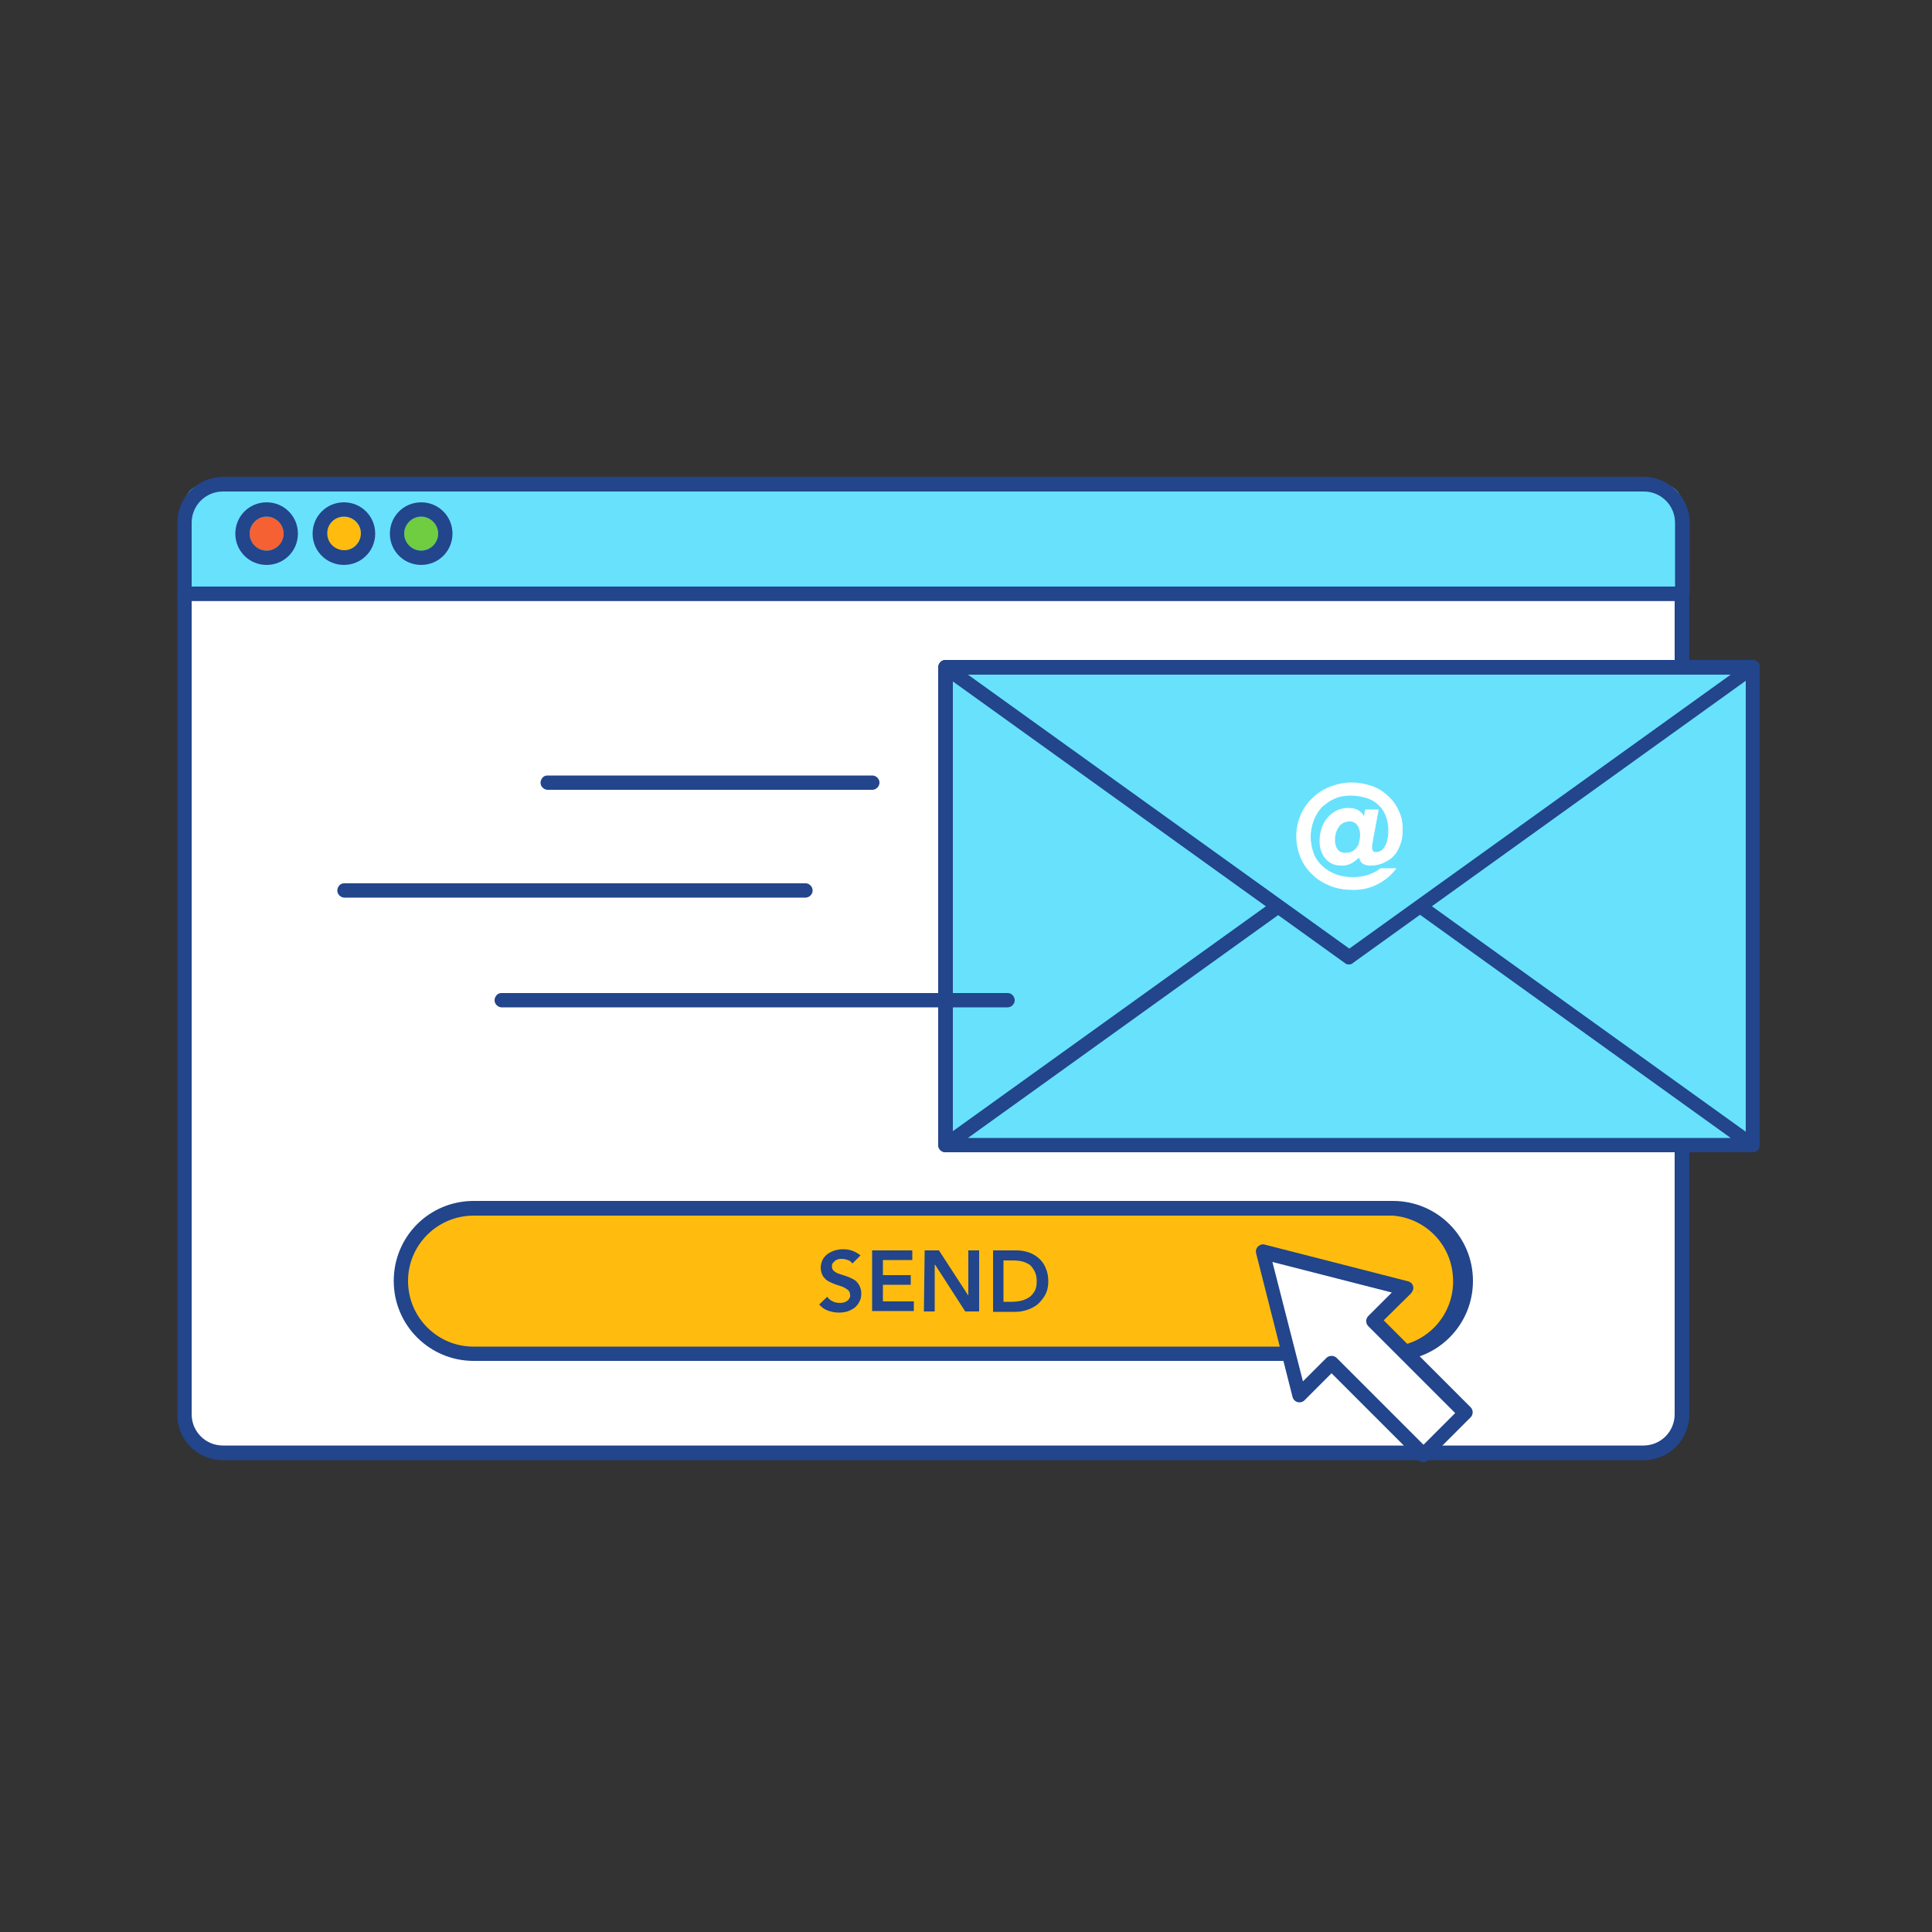 <svg width="500" height="500" xmlns="http://www.w3.org/2000/svg" xmlns:svg="http://www.w3.org/2000/svg" class="show_show__wrapper__graphic__5Waiy " transform="scale(1)" version="1.1" xml:space="preserve">
 <rect width="100%" height="100%" fill="#333333" stroke="none"/>
 <title>React</title>

 <style type="text/css">.st0{fill:#DFEAEF;}
	.st1{fill:#FFFFFF;}
	.st2{fill:#22458b;}
	.st3{fill:#AD7972;}
	.st4{fill:#FFBC0E;}
	.st5{fill:#FFC9B0;}
	.st6{fill:#68E1FD;}
	.st7{fill:#ed8a36;}
    .st8{fill:#F56132;}
    .st9{fill:#70CC40;}</style>
 <g class="layer">
  <title>Layer 1</title>
  <g id="screen">
   <path class="st1" d="m435.4,153.6l0,212.4c0,5.5 -4.5,10 -10,10l-367.7,0c-5.5,0 -10,-4.5 -10,-10l0,-212.4l387.7,0z" id="svg_1"/>
   <path class="st2" d="m425.4,377.9l-367.7,0c-6.6,0 -11.9,-5.3 -11.8,-11.9l0,0l0,-212.4c0,-1 0.8,-1.9 1.8,-1.9c0,0 0,0 0,0l387.6,0c1,0 1.9,0.8 1.9,1.9l0,212.4c0,6.6 -5.3,11.9 -11.8,11.9c0,0 0,0 0,0zm-375.8,-222.4l0,210.5c0,4.5 3.6,8.1 8.1,8.1l367.6,0c4.5,0 8.1,-3.6 8.1,-8.1l0,-210.5l-383.8,0z" id="svg_2"/>
   <path class="st6" d="m53.1,125.3l376.9,0c3,0 5.4,2.4 5.4,5.4l0,0l0,23l0,0l-387.7,0l0,0l0,-23c0,-3 2.5,-5.4 5.4,-5.4z" id="svg_3"/>
   <path class="st2" d="m435.4,155.5l-387.7,0c-1,0 -1.8,-0.8 -1.8,-1.9l0,0l0,-18.4c0,-6.5 5.3,-11.8 11.9,-11.8l367.6,0c6.5,0 11.8,5.3 11.9,11.8l0,18.4c-0.1,1.1 -0.9,1.9 -1.9,1.9l0,0zm-385.8,-3.7l383.9,0l0,-16.5c0,-4.5 -3.6,-8.1 -8.1,-8.1l-367.7,0c-4.5,0 -8.1,3.6 -8.1,8.1l0,16.5z" id="svg_4"/>
   <circle class="st8" cx="69" cy="138.1" id="svg_5" r="4.4"/>
   <path class="st2" d="m69,133.7c2.4,0 4.4,2 4.4,4.4s-2,4.4 -4.4,4.4s-4.4,-2 -4.4,-4.4s2,-4.4 4.4,-4.4l0,0m0,-3.7c-4.5,0 -8.1,3.6 -8.1,8.1c0,4.5 3.6,8.1 8.1,8.1s8.1,-3.6 8.1,-8.1c0,0 0,0 0,0c0,-4.5 -3.6,-8.1 -8.1,-8.1z" id="svg_6"/>
   <circle class="st4" cx="89" cy="138.1" id="svg_7" r="4.4"/>
   <path class="st2" d="m89,133.7c2.4,0 4.4,1.9 4.4,4.3s-1.9,4.4 -4.3,4.4c-2.4,0 -4.4,-1.9 -4.4,-4.3c0,0 0,0 0,0c-0.1,-2.4 1.9,-4.4 4.3,-4.4m0,-3.7c-4.5,0 -8.1,3.6 -8.1,8.1c0,4.5 3.6,8.1 8.1,8.1s8.1,-3.6 8.1,-8.1c0,0 0,0 0,0c0,-4.5 -3.6,-8.1 -8.1,-8.1z" id="svg_8"/>
   <circle class="st9" cx="109" cy="138.1" id="svg_9" r="4.4"/>
   <path class="st2" d="m109,133.7c2.4,0 4.4,2 4.4,4.4s-2,4.4 -4.4,4.4s-4.4,-2 -4.4,-4.4s2,-4.4 4.4,-4.4l0,0m0,-3.7c-4.5,0 -8.1,3.6 -8.1,8.1c0,4.5 3.6,8.1 8.1,8.1s8.1,-3.6 8.1,-8.1c0,0 0,0 0,0c0,-4.5 -3.6,-8.1 -8.1,-8.1z" id="svg_10"/>
   <path class="st4" d="m120.6,312.7l241.8,0c9.3,0 16.8,7.5 16.8,16.8l0,4c0,9.3 -7.5,16.8 -16.8,16.8l-241.8,0c-9.3,0 -16.8,-7.5 -16.8,-16.8l0,-4c0,-9.3 7.5,-16.8 16.8,-16.8z" id="svg_11"/>
   <path class="st2" d="m360.5,352.2l-237.9,0c-11.4,0 -20.7,-9.2 -20.7,-20.7s9.2,-20.7 20.7,-20.7l237.9,0c11.4,0 20.7,9.2 20.7,20.7s-9.3,20.7 -20.7,20.7zm-237.9,-37.6c-9.4,0 -17,7.6 -17,16.9c0,9.4 7.6,17 16.9,17c0,0 0,0 0,0l237.9,0c9.4,-0.7 16.4,-8.9 15.6,-18.3c-0.6,-8.4 -7.3,-15 -15.6,-15.6l-237.8,0z" id="svg_12"/>
   <path class="st2" d="m220.6,327c-0.3,-0.4 -0.7,-0.8 -1.2,-0.9c-0.5,-0.2 -1,-0.3 -1.6,-0.3c-0.3,0 -0.6,0 -0.9,0.1c-0.3,0.1 -0.6,0.2 -0.8,0.4c-0.2,0.2 -0.4,0.4 -0.6,0.6c-0.2,0.3 -0.2,0.6 -0.2,0.9c0,0.5 0.2,0.9 0.6,1.2c0.4,0.3 0.9,0.6 1.4,0.7c0.6,0.2 1.1,0.4 1.8,0.6c0.6,0.2 1.2,0.5 1.8,0.8c0.6,0.3 1,0.8 1.4,1.4c0.4,0.7 0.6,1.5 0.6,2.2c0,0.8 -0.1,1.5 -0.5,2.2c-0.3,0.6 -0.7,1.1 -1.3,1.6c-0.6,0.4 -1.2,0.7 -1.8,0.9c-0.7,0.2 -1.5,0.3 -2.2,0.3c-1,0 -1.9,-0.2 -2.8,-0.5c-0.9,-0.3 -1.7,-0.9 -2.3,-1.6l2.1,-2c0.3,0.5 0.8,0.9 1.4,1.2c0.8,0.4 1.8,0.5 2.8,0.3c0.3,-0.1 0.6,-0.2 0.9,-0.4c0.3,-0.2 0.5,-0.4 0.6,-0.7c0.2,-0.3 0.3,-0.6 0.2,-0.9c0,-0.5 -0.2,-1 -0.6,-1.3c-0.4,-0.3 -0.9,-0.6 -1.4,-0.8c-0.6,-0.2 -1.1,-0.4 -1.8,-0.6c-0.6,-0.2 -1.2,-0.5 -1.8,-0.8c-0.6,-0.3 -1,-0.8 -1.4,-1.3c-0.4,-0.7 -0.6,-1.5 -0.6,-2.2c0,-0.7 0.2,-1.5 0.5,-2.1c0.3,-0.6 0.8,-1.1 1.3,-1.5c0.6,-0.4 1.2,-0.7 1.9,-0.9c0.7,-0.2 1.4,-0.3 2.1,-0.3c0.8,0 1.6,0.1 2.4,0.4c0.8,0.3 1.5,0.7 2.1,1.2l-2.1,2.1z" id="svg_13"/>
   <path class="st2" d="m225.7,323.6l10.4,0l0,2.5l-7.6,0l0,3.9l7.2,0l0,2.5l-7.2,0l0,4.3l8,0l0,2.5l-10.8,0l0,-15.7z" id="svg_14"/>
   <path class="st2" d="m239.3,323.6l3.7,0l7.6,11.7l0,0l0,-11.7l2.8,0l0,15.8l-3.6,0l-7.8,-12.1l-0.1,0l0,12.1l-2.8,0l0.2,-15.8z" id="svg_15"/>
   <path class="st2" d="m257,323.6l6.2,0c1,0 2,0.2 3,0.5c0.9,0.3 1.8,0.8 2.6,1.5c0.8,0.7 1.4,1.5 1.8,2.5c0.5,1.1 0.7,2.3 0.7,3.5c0,1.2 -0.2,2.4 -0.8,3.5c-0.5,0.9 -1.2,1.8 -2,2.5c-0.8,0.6 -1.7,1.1 -2.7,1.4c-0.9,0.3 -1.9,0.5 -2.9,0.5l-5.9,0l0,-15.9zm4.9,13.3c0.8,0 1.7,-0.1 2.5,-0.3c0.7,-0.2 1.4,-0.5 2,-0.9c0.6,-0.4 1,-1 1.4,-1.6c0.4,-0.8 0.5,-1.6 0.5,-2.5c0,-0.8 -0.1,-1.7 -0.5,-2.5c-0.3,-0.6 -0.7,-1.2 -1.2,-1.7c-0.6,-0.4 -1.2,-0.7 -1.9,-0.9c-0.8,-0.2 -1.6,-0.3 -2.4,-0.3l-2.6,0l0,10.7l2.2,0z" id="svg_16"/>
  </g>
  <g id="email">
   <rect class="st6" height="123.6" id="svg_17" width="208.9" x="244.7" y="172.7"/>
   <path class="st2" d="m453.6,298.2l-208.9,0c-1,0 -1.9,-0.8 -1.9,-1.9l0,0l0,-123.6c0,-1 0.8,-1.9 1.8,-1.9l0,0l208.9,0c1,0 1.9,0.8 1.9,1.8c0,0 0,0 0,0l0,123.6c0,1.2 -0.8,2 -1.8,2c0,0 0,0 0,0zm-207,-3.7l205.2,0l0,-119.9l-205.2,0l0,119.9z" id="svg_18"/>
   <polygon class="st6" id="svg_19" points="349.1,221.3 244.7,296.4 453.6,296.4  "/>
   <path class="st2" d="m453.6,298.2l-208.9,0c-1,0 -1.9,-0.8 -1.9,-1.8c0,-0.6 0.3,-1.2 0.8,-1.5l104.4,-75c0.6,-0.5 1.5,-0.5 2.2,0l104.4,75c0.8,0.6 1,1.7 0.4,2.6c-0.2,0.4 -0.8,0.7 -1.4,0.7l0,0zm-203.1,-3.7l197.4,0l-98.7,-70.9l-98.7,70.9z" id="svg_20"/>
   <polygon class="st6" id="svg_21" points="349.1,247.8 244.7,172.7 453.6,172.7  "/>
   <path class="st2" d="m349.1,249.6c-0.4,0 -0.8,-0.1 -1.1,-0.4l-104.4,-75c-0.8,-0.6 -1,-1.8 -0.4,-2.6c0.3,-0.5 0.9,-0.8 1.5,-0.8l208.9,0c1,0 1.9,0.8 1.9,1.8c0,0.6 -0.3,1.2 -0.8,1.5l-104.4,75c-0.4,0.4 -0.8,0.5 -1.2,0.5zm-98.6,-75l98.7,70.9l98.7,-70.9l-197.4,0z" id="svg_22"/>
   <path class="st1" d="m355.4,217.1c-0.1,0.4 -0.1,0.8 -0.2,1.2c-0.1,0.4 -0.1,0.8 -0.1,1.2c0,0.3 0.1,0.5 0.2,0.7c0.2,0.2 0.5,0.4 0.8,0.3c0.4,0 0.8,-0.1 1.2,-0.3c0.4,-0.2 0.8,-0.6 1,-1c0.3,-0.5 0.6,-1.1 0.7,-1.7c0.2,-0.8 0.3,-1.7 0.3,-2.5c0,-1.4 -0.2,-2.7 -0.7,-3.9c-0.4,-1.1 -1.1,-2.1 -2,-2.9c-0.9,-0.8 -1.9,-1.4 -3.1,-1.7c-1.3,-0.4 -2.6,-0.6 -3.9,-0.6c-1.5,0 -2.9,0.2 -4.2,0.8c-1.2,0.5 -2.3,1.3 -3.3,2.2c-0.9,1 -1.6,2.1 -2.1,3.4c-0.5,1.4 -0.8,2.8 -0.8,4.2c0,1.5 0.3,3 0.8,4.4c0.5,1.3 1.3,2.4 2.3,3.3c1,0.9 2.2,1.6 3.5,2.1c1.4,0.5 2.9,0.7 4.4,0.7c1.3,0 2.7,-0.2 3.9,-0.6c1.1,-0.4 2.2,-0.9 3.2,-1.7l4.1,0c-1.3,1.8 -3,3.2 -5,4.2c-2,1 -4.2,1.5 -6.5,1.4c-1.9,0 -3.8,-0.3 -5.6,-1c-1.7,-0.7 -3.3,-1.6 -4.6,-2.9c-1.3,-1.2 -2.4,-2.7 -3.1,-4.4c-1.5,-3.6 -1.5,-7.6 0,-11.1c0.7,-1.7 1.8,-3.2 3.1,-4.4c1.3,-1.3 2.9,-2.3 4.5,-2.9c1.8,-0.7 3.7,-1.1 5.6,-1.1c1.7,0 3.3,0.3 4.9,0.8c1.6,0.5 3,1.3 4.2,2.4c1.3,1.1 2.3,2.4 3,3.9c0.8,1.6 1.2,3.4 1.1,5.3c0,1.2 -0.1,2.3 -0.5,3.4c-0.3,0.9 -0.7,1.7 -1.2,2.5c-0.5,0.6 -1,1.2 -1.6,1.6c-0.6,0.4 -1.2,0.7 -1.8,1c-0.6,0.2 -1.2,0.4 -1.8,0.5c-0.5,0.1 -0.9,0.1 -1.4,0.1c-0.8,0.1 -1.6,-0.2 -2.2,-0.6c-0.4,-0.4 -0.7,-0.9 -0.7,-1.4l-0.1,0c-0.6,0.5 -1.2,1 -1.9,1.4c-0.9,0.5 -1.9,0.7 -2.9,0.6c-1.5,0 -2.9,-0.6 -3.9,-1.8c-0.5,-0.6 -0.9,-1.3 -1.1,-2c-0.3,-0.8 -0.4,-1.7 -0.4,-2.6c0,-1.1 0.2,-2.1 0.5,-3.2c0.3,-1 0.8,-1.9 1.5,-2.7c0.6,-0.8 1.4,-1.4 2.3,-1.9c1,-0.5 2.1,-0.7 3.1,-0.7c0.9,0 1.7,0.1 2.5,0.5c0.7,0.4 1.2,0.9 1.6,1.6l0,0l0.3,-1.7l3.5,0l-1.4,7.6zm-3.4,-1c0,-0.9 -0.2,-1.7 -0.7,-2.5c-0.5,-0.7 -1.3,-1.1 -2.1,-1c-1.1,0 -2.1,0.5 -2.7,1.4c-0.7,1 -1,2.1 -1,3.3c0,0.4 0,0.8 0.1,1.2c0.1,0.4 0.2,0.7 0.4,1.1c0.2,0.3 0.5,0.6 0.8,0.8c0.4,0.2 0.8,0.3 1.3,0.3c0.7,0 1.3,-0.1 1.9,-0.4c0.5,-0.3 0.9,-0.6 1.2,-1.1c0.3,-0.4 0.5,-0.9 0.6,-1.5c0.1,-0.5 0.2,-1.1 0.2,-1.6l0,0z" id="svg_23"/>
   <path class="st2" d="m225.9,204.4l-84.3,0c-1,-0.1 -1.8,-1 -1.7,-2c0.1,-0.9 0.8,-1.7 1.7,-1.7l84.3,0c1,0.1 1.8,1 1.7,2c-0.1,0.9 -0.8,1.6 -1.7,1.7z" id="svg_24"/>
   <path class="st2" d="m208.3,232.3l-119.3,0c-1,-0.1 -1.8,-1 -1.7,-2c0.1,-0.9 0.8,-1.7 1.7,-1.7l119.3,0c1,-0.1 1.9,0.7 2,1.7c0.1,1 -0.7,1.9 -1.7,2c-0.1,0 -0.2,0 -0.3,0z" id="svg_25"/>
   <path class="st2" d="m260.6,260.7l-130.9,0c-1,-0.1 -1.8,-1 -1.7,-2c0.1,-0.9 0.8,-1.7 1.7,-1.7l130.9,0c1,-0.1 1.9,0.7 2,1.7c0.1,1 -0.7,1.9 -1.7,2c-0.1,0 -0.2,0 -0.3,0z" id="svg_26"/>
  </g>
  <g id="cursor">
   <polygon class="st1" id="svg_27" points="363.8,333.5 326.8,324.1 336.2,361.1 344.6,352.8 368.4,376.6 379.3,365.7 355.5,341.9  "/>
   <path class="st2" d="m368.4,378.4c-0.5,0 -1,-0.2 -1.3,-0.5l-22.5,-22.5l-7,7c-0.7,0.7 -1.9,0.7 -2.6,0c-0.2,-0.2 -0.4,-0.5 -0.5,-0.9l-9.4,-37.1c-0.3,-1 0.3,-2 1.3,-2.3c0.3,-0.1 0.6,-0.1 0.9,0l37.1,9.5c1,0.2 1.6,1.3 1.3,2.2c-0.1,0.3 -0.3,0.6 -0.5,0.9l-7.1,7l22.5,22.5c0.7,0.7 0.7,1.9 0,2.6l-10.9,10.9c-0.3,0.5 -0.8,0.7 -1.3,0.7zm-23.8,-27.5c0.5,0 1,0.2 1.3,0.5l22.5,22.5l8.2,-8.2l-22.5,-22.5c-0.7,-0.7 -0.7,-1.9 0,-2.6l6.1,-6.1l-30.9,-7.9l7.9,30.9l6.1,-6.1c0.3,-0.3 0.8,-0.5 1.3,-0.5z" id="svg_28"/>
  </g>
 </g>
</svg>